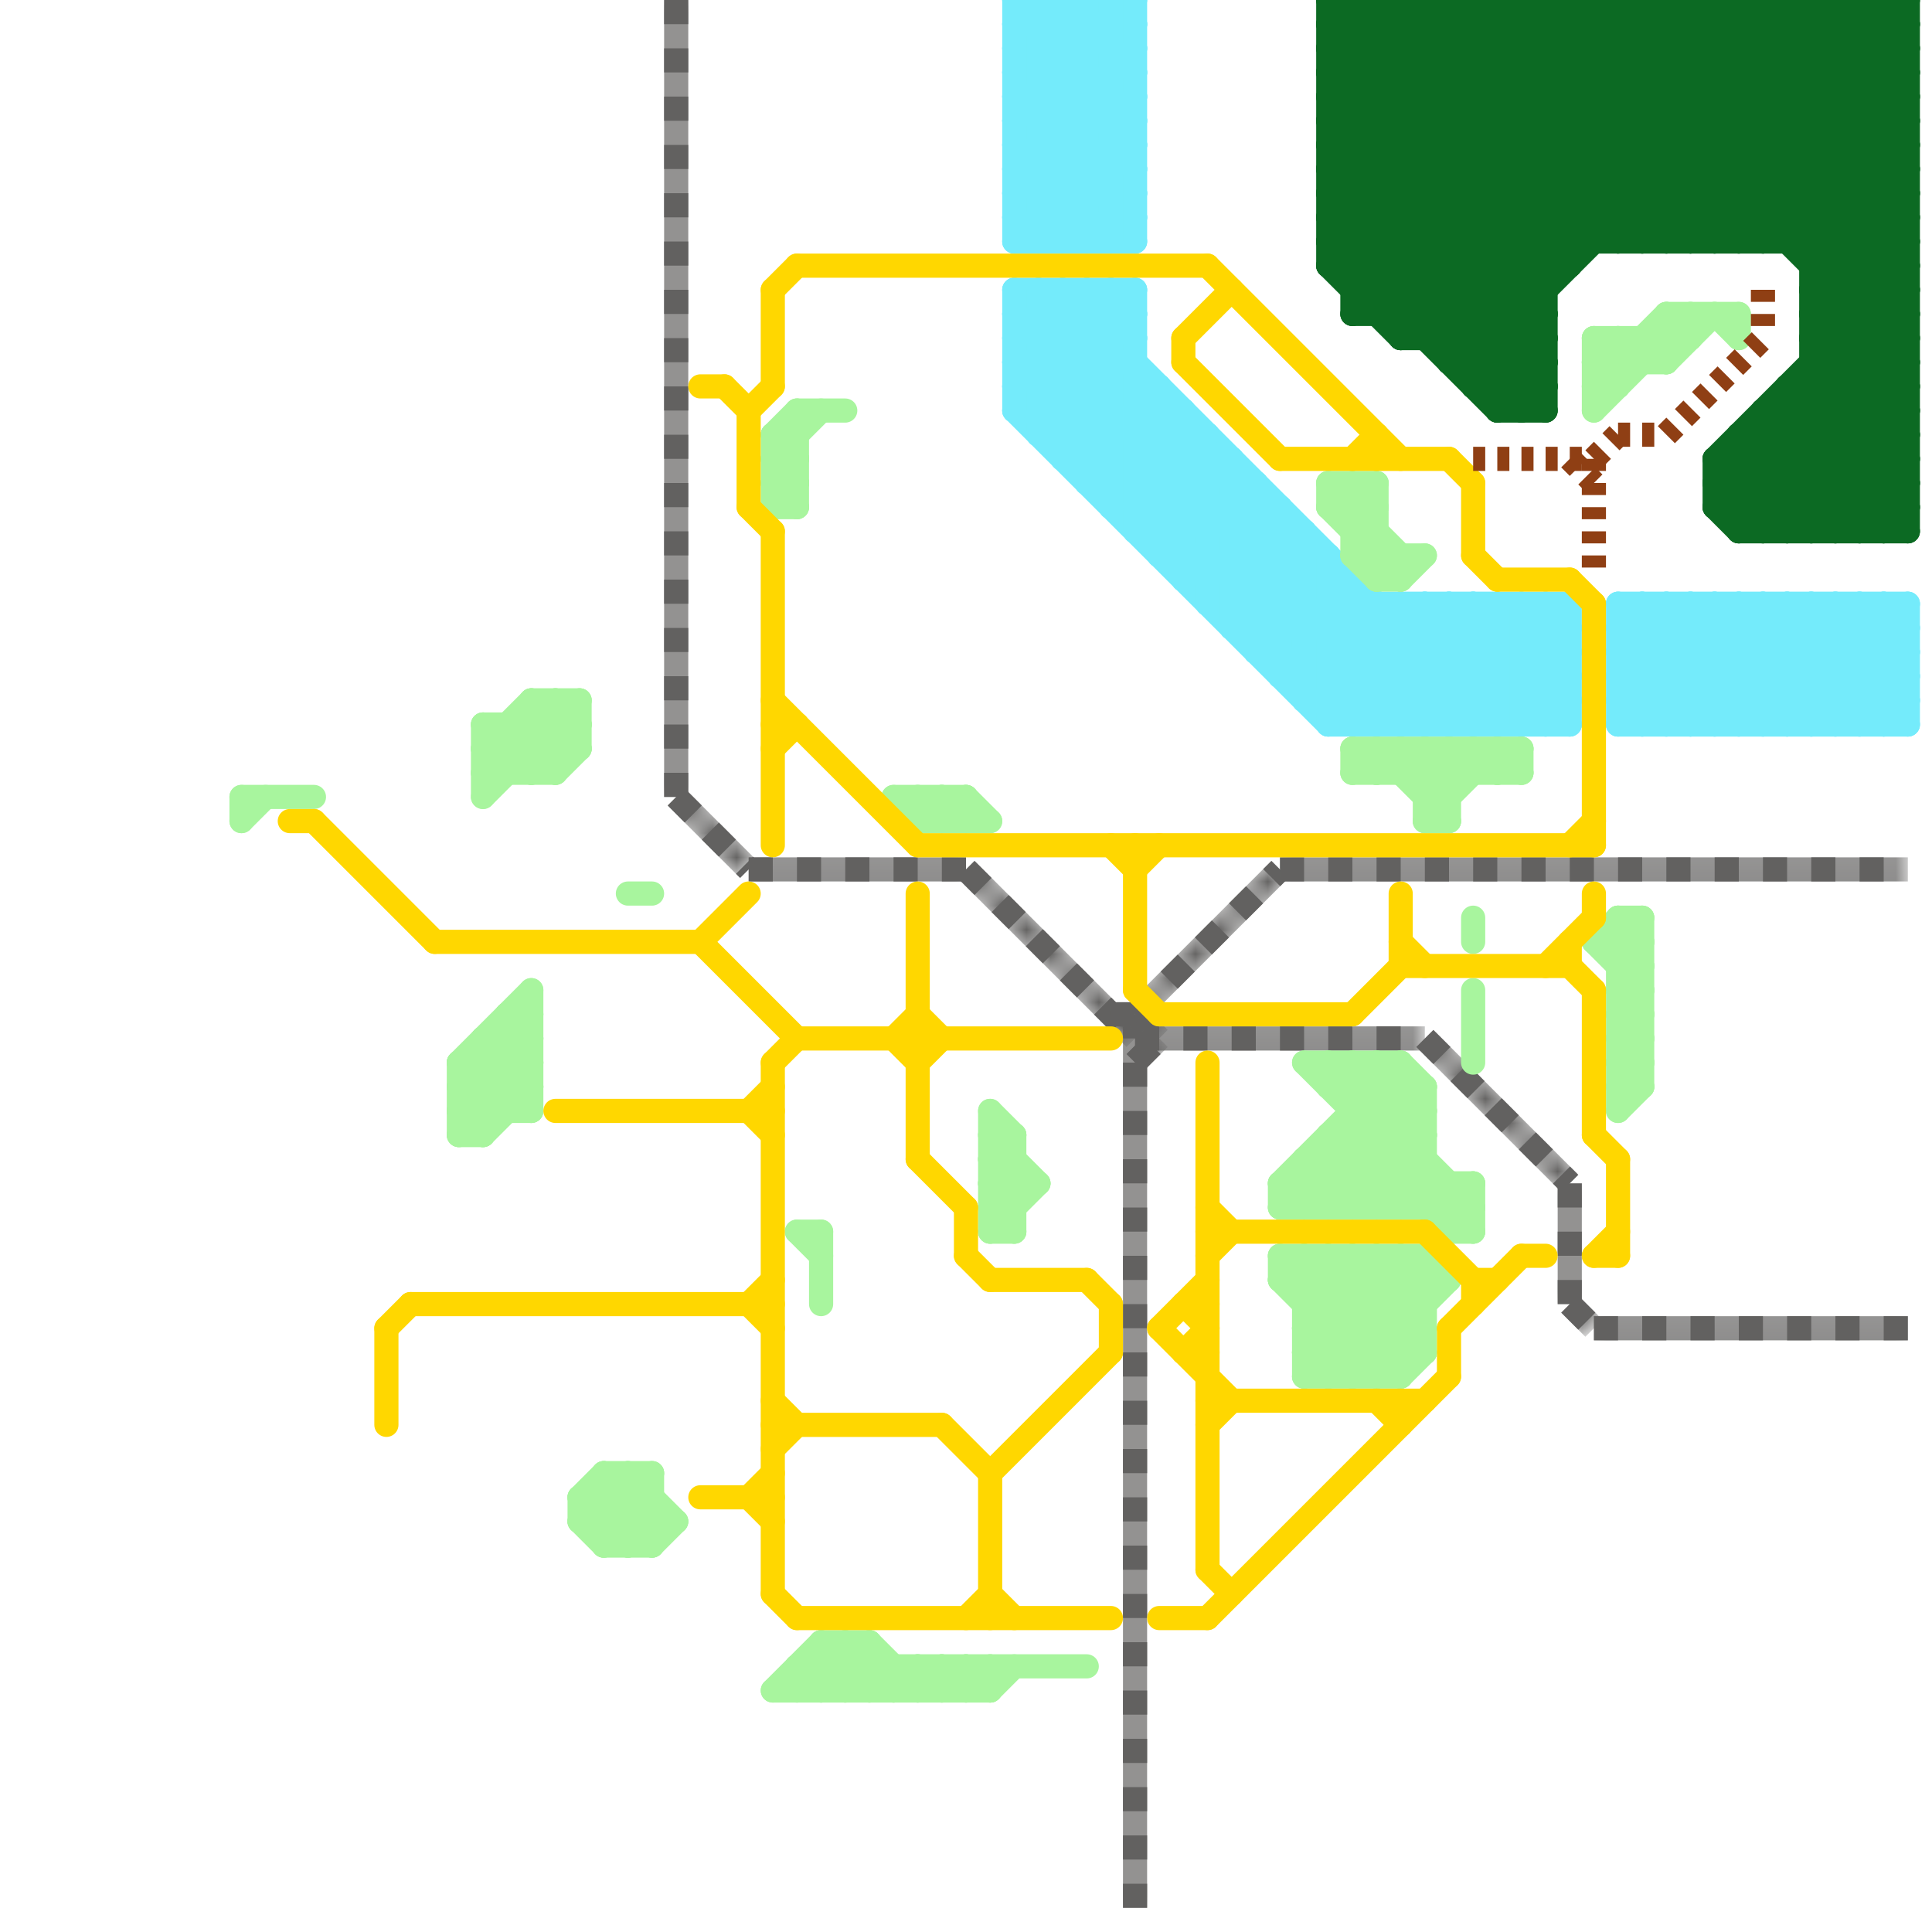 
<svg version="1.1" xmlns="http://www.w3.org/2000/svg" viewBox="0 0 80 80">
<style>line { stroke-width: 1; fill: none; stroke-linecap: round; stroke-linejoin: round; } .c0 { stroke: #626160 } .c1 { stroke: #74ebfb } .c2 { stroke: #a8f59e } .c3 { stroke: #0c6a23 } .c4 { stroke: #ffd700 } .c5 { stroke: #8f3f14 } .lsq1 { stroke-width: 0.75; stroke-linecap: butt; }.w1 { stroke-width: 1; }.l10 { stroke-dasharray: 1 1; stroke-linecap: butt; }.sl-b { stroke-linecap: butt; }.l2 { stroke-dasharray: .5 .5; stroke-linecap: butt; }</style><mask id="k1-1-1" maskUnits="userSpaceOnUse"><line class=" sl-b" x1="65" y1="54" x2="66" y2="55" stroke="#fff"/><line class="lsq1" x1="65" y1="54" x2="66" y2="55" stroke="#000"/></mask><line class="c0  sl-b" x1="65" y1="54" x2="66" y2="55" mask="url(#k1-1-1)"/><line class="c0 l10" x1="65" y1="54" x2="66" y2="55"/><mask id="k1-1-2" maskUnits="userSpaceOnUse"><line class=" sl-b" x1="47" y1="42" x2="47" y2="79" stroke="#fff"/><line class="lsq1" x1="47" y1="42" x2="47" y2="79" stroke="#000"/></mask><line class="c0  sl-b" x1="47" y1="42" x2="47" y2="79" mask="url(#k1-1-2)"/><line class="c0 l10" x1="47" y1="42" x2="47" y2="79"/><mask id="k1-1-3" maskUnits="userSpaceOnUse"><line class=" sl-b" x1="59" y1="43" x2="65" y2="49" stroke="#fff"/><line class="lsq1" x1="59" y1="43" x2="65" y2="49" stroke="#000"/></mask><line class="c0  sl-b" x1="59" y1="43" x2="65" y2="49" mask="url(#k1-1-3)"/><line class="c0 l10" x1="59" y1="43" x2="65" y2="49"/><mask id="k1-1-4" maskUnits="userSpaceOnUse"><line class=" sl-b" x1="47" y1="42" x2="48" y2="43" stroke="#fff"/><line class="lsq1" x1="47" y1="42" x2="48" y2="43" stroke="#000"/></mask><line class="c0  sl-b" x1="47" y1="42" x2="48" y2="43" mask="url(#k1-1-4)"/><line class="c0 l10" x1="47" y1="42" x2="48" y2="43"/><mask id="k1-1-5" maskUnits="userSpaceOnUse"><line class=" sl-b" x1="47" y1="44" x2="48" y2="43" stroke="#fff"/><line class="lsq1" x1="47" y1="44" x2="48" y2="43" stroke="#000"/></mask><line class="c0  sl-b" x1="47" y1="44" x2="48" y2="43" mask="url(#k1-1-5)"/><line class="c0 l10" x1="47" y1="44" x2="48" y2="43"/><mask id="k1-1-6" maskUnits="userSpaceOnUse"><line class=" sl-b" x1="28" y1="33" x2="31" y2="36" stroke="#fff"/><line class="lsq1" x1="28" y1="33" x2="31" y2="36" stroke="#000"/></mask><line class="c0  sl-b" x1="28" y1="33" x2="31" y2="36" mask="url(#k1-1-6)"/><line class="c0 l10" x1="28" y1="33" x2="31" y2="36"/><mask id="k1-1-7" maskUnits="userSpaceOnUse"><line class=" sl-b" x1="47" y1="42" x2="53" y2="36" stroke="#fff"/><line class="lsq1" x1="47" y1="42" x2="53" y2="36" stroke="#000"/></mask><line class="c0  sl-b" x1="47" y1="42" x2="53" y2="36" mask="url(#k1-1-7)"/><line class="c0 l10" x1="47" y1="42" x2="53" y2="36"/><mask id="k1-1-8" maskUnits="userSpaceOnUse"><line class=" sl-b" x1="28" y1="0" x2="28" y2="33" stroke="#fff"/><line class="lsq1" x1="28" y1="0" x2="28" y2="33" stroke="#000"/></mask><line class="c0  sl-b" x1="28" y1="0" x2="28" y2="33" mask="url(#k1-1-8)"/><line class="c0 l10" x1="28" y1="0" x2="28" y2="33"/><mask id="k1-1-9" maskUnits="userSpaceOnUse"><line class=" sl-b" x1="47" y1="43" x2="59" y2="43" stroke="#fff"/><line class="lsq1" x1="47" y1="43" x2="59" y2="43" stroke="#000"/></mask><line class="c0  sl-b" x1="47" y1="43" x2="59" y2="43" mask="url(#k1-1-9)"/><line class="c0 l10" x1="47" y1="43" x2="59" y2="43"/><mask id="k1-1-10" maskUnits="userSpaceOnUse"><line class=" sl-b" x1="66" y1="55" x2="79" y2="55" stroke="#fff"/><line class="lsq1" x1="66" y1="55" x2="79" y2="55" stroke="#000"/></mask><line class="c0  sl-b" x1="66" y1="55" x2="79" y2="55" mask="url(#k1-1-10)"/><line class="c0 l10" x1="66" y1="55" x2="79" y2="55"/><mask id="k1-1-11" maskUnits="userSpaceOnUse"><line class=" sl-b" x1="40" y1="36" x2="47" y2="43" stroke="#fff"/><line class="lsq1" x1="40" y1="36" x2="47" y2="43" stroke="#000"/></mask><line class="c0  sl-b" x1="40" y1="36" x2="47" y2="43" mask="url(#k1-1-11)"/><line class="c0 l10" x1="40" y1="36" x2="47" y2="43"/><mask id="k1-1-12" maskUnits="userSpaceOnUse"><line class=" sl-b" x1="65" y1="49" x2="65" y2="54" stroke="#fff"/><line class="lsq1" x1="65" y1="49" x2="65" y2="54" stroke="#000"/></mask><line class="c0  sl-b" x1="65" y1="49" x2="65" y2="54" mask="url(#k1-1-12)"/><line class="c0 l10" x1="65" y1="49" x2="65" y2="54"/><mask id="k1-1-13" maskUnits="userSpaceOnUse"><line class=" sl-b" x1="31" y1="36" x2="40" y2="36" stroke="#fff"/><line class="lsq1" x1="31" y1="36" x2="40" y2="36" stroke="#000"/></mask><line class="c0  sl-b" x1="31" y1="36" x2="40" y2="36" mask="url(#k1-1-13)"/><line class="c0 l10" x1="31" y1="36" x2="40" y2="36"/><mask id="k1-1-14" maskUnits="userSpaceOnUse"><line class=" sl-b" x1="46" y1="42" x2="47" y2="42" stroke="#fff"/><line class="lsq1" x1="46" y1="42" x2="47" y2="42" stroke="#000"/></mask><line class="c0  sl-b" x1="46" y1="42" x2="47" y2="42" mask="url(#k1-1-14)"/><line class="c0 l10" x1="46" y1="42" x2="47" y2="42"/><mask id="k1-1-15" maskUnits="userSpaceOnUse"><line class=" sl-b" x1="53" y1="36" x2="79" y2="36" stroke="#fff"/><line class="lsq1" x1="53" y1="36" x2="79" y2="36" stroke="#000"/></mask><line class="c0  sl-b" x1="53" y1="36" x2="79" y2="36" mask="url(#k1-1-15)"/><line class="c0 l10" x1="53" y1="36" x2="79" y2="36"/><line class="c1 " x1="67" y1="25" x2="67" y2="30"/><line class="c1 " x1="47" y1="22" x2="54" y2="22"/><line class="c1 " x1="59" y1="30" x2="64" y2="25"/><line class="c1 " x1="45" y1="12" x2="45" y2="20"/><line class="c1 " x1="69" y1="25" x2="69" y2="30"/><line class="c1 " x1="44" y1="10" x2="47" y2="7"/><line class="c1 " x1="49" y1="23" x2="52" y2="20"/><line class="c1 " x1="44" y1="19" x2="51" y2="19"/><line class="c1 " x1="78" y1="25" x2="78" y2="30"/><line class="c1 " x1="46" y1="12" x2="46" y2="21"/><line class="c1 " x1="42" y1="0" x2="47" y2="0"/><line class="c1 " x1="70" y1="30" x2="75" y2="25"/><line class="c1 " x1="56" y1="24" x2="56" y2="30"/><line class="c1 " x1="51" y1="25" x2="54" y2="22"/><line class="c1 " x1="42" y1="16" x2="56" y2="30"/><line class="c1 " x1="67" y1="28" x2="69" y2="30"/><line class="c1 " x1="61" y1="25" x2="61" y2="30"/><line class="c1 " x1="42" y1="6" x2="47" y2="6"/><line class="c1 " x1="43" y1="0" x2="47" y2="4"/><line class="c1 " x1="70" y1="25" x2="70" y2="30"/><line class="c1 " x1="50" y1="25" x2="53" y2="22"/><line class="c1 " x1="42" y1="15" x2="57" y2="30"/><line class="c1 " x1="57" y1="25" x2="57" y2="30"/><line class="c1 " x1="53" y1="27" x2="56" y2="24"/><line class="c1 " x1="56" y1="30" x2="61" y2="25"/><line class="c1 " x1="68" y1="25" x2="73" y2="30"/><line class="c1 " x1="45" y1="0" x2="47" y2="2"/><line class="c1 " x1="52" y1="27" x2="65" y2="27"/><line class="c1 " x1="42" y1="12" x2="47" y2="12"/><line class="c1 " x1="67" y1="25" x2="72" y2="30"/><line class="c1 " x1="42" y1="3" x2="47" y2="8"/><line class="c1 " x1="54" y1="22" x2="54" y2="29"/><line class="c1 " x1="46" y1="0" x2="46" y2="10"/><line class="c1 " x1="43" y1="18" x2="47" y2="14"/><line class="c1 " x1="76" y1="30" x2="79" y2="27"/><line class="c1 " x1="42" y1="9" x2="47" y2="9"/><line class="c1 " x1="42" y1="4" x2="46" y2="0"/><line class="c1 " x1="67" y1="26" x2="71" y2="30"/><line class="c1 " x1="42" y1="2" x2="47" y2="7"/><line class="c1 " x1="51" y1="26" x2="54" y2="23"/><line class="c1 " x1="42" y1="15" x2="45" y2="12"/><line class="c1 " x1="58" y1="30" x2="63" y2="25"/><line class="c1 " x1="58" y1="25" x2="58" y2="30"/><line class="c1 " x1="45" y1="19" x2="48" y2="16"/><line class="c1 " x1="67" y1="29" x2="68" y2="30"/><line class="c1 " x1="42" y1="13" x2="43" y2="12"/><line class="c1 " x1="74" y1="25" x2="74" y2="30"/><line class="c1 " x1="50" y1="25" x2="65" y2="25"/><line class="c1 " x1="46" y1="21" x2="49" y2="18"/><line class="c1 " x1="60" y1="30" x2="65" y2="25"/><line class="c1 " x1="78" y1="25" x2="79" y2="26"/><line class="c1 " x1="67" y1="27" x2="69" y2="25"/><line class="c1 " x1="42" y1="7" x2="45" y2="10"/><line class="c1 " x1="42" y1="6" x2="47" y2="1"/><line class="c1 " x1="59" y1="25" x2="59" y2="30"/><line class="c1 " x1="60" y1="25" x2="60" y2="30"/><line class="c1 " x1="44" y1="18" x2="47" y2="15"/><line class="c1 " x1="42" y1="14" x2="58" y2="30"/><line class="c1 " x1="42" y1="3" x2="47" y2="3"/><line class="c1 " x1="42" y1="9" x2="47" y2="4"/><line class="c1 " x1="42" y1="17" x2="55" y2="30"/><line class="c1 " x1="42" y1="2" x2="47" y2="2"/><line class="c1 " x1="67" y1="26" x2="79" y2="26"/><line class="c1 " x1="77" y1="25" x2="77" y2="30"/><line class="c1 " x1="78" y1="30" x2="79" y2="29"/><line class="c1 " x1="42" y1="14" x2="47" y2="14"/><line class="c1 " x1="67" y1="28" x2="79" y2="28"/><line class="c1 " x1="67" y1="28" x2="70" y2="25"/><line class="c1 " x1="48" y1="16" x2="48" y2="23"/><line class="c1 " x1="72" y1="30" x2="77" y2="25"/><line class="c1 " x1="42" y1="5" x2="47" y2="10"/><line class="c1 " x1="53" y1="21" x2="53" y2="28"/><line class="c1 " x1="49" y1="24" x2="56" y2="24"/><line class="c1 " x1="42" y1="16" x2="48" y2="16"/><line class="c1 " x1="43" y1="12" x2="43" y2="18"/><line class="c1 " x1="71" y1="30" x2="76" y2="25"/><line class="c1 " x1="49" y1="17" x2="49" y2="24"/><line class="c1 " x1="50" y1="18" x2="50" y2="25"/><line class="c1 " x1="42" y1="8" x2="44" y2="10"/><line class="c1 " x1="42" y1="12" x2="60" y2="30"/><line class="c1 " x1="53" y1="28" x2="65" y2="28"/><line class="c1 " x1="45" y1="0" x2="45" y2="10"/><line class="c1 " x1="72" y1="25" x2="72" y2="30"/><line class="c1 " x1="62" y1="30" x2="65" y2="27"/><line class="c1 " x1="47" y1="22" x2="50" y2="19"/><line class="c1 " x1="73" y1="30" x2="78" y2="25"/><line class="c1 " x1="61" y1="25" x2="65" y2="29"/><line class="c1 " x1="62" y1="25" x2="62" y2="30"/><line class="c1 " x1="71" y1="25" x2="71" y2="30"/><line class="c1 " x1="48" y1="23" x2="55" y2="23"/><line class="c1 " x1="52" y1="20" x2="52" y2="27"/><line class="c1 " x1="44" y1="12" x2="62" y2="30"/><line class="c1 " x1="67" y1="27" x2="79" y2="27"/><line class="c1 " x1="42" y1="1" x2="43" y2="0"/><line class="c1 " x1="69" y1="25" x2="74" y2="30"/><line class="c1 " x1="44" y1="19" x2="47" y2="16"/><line class="c1 " x1="64" y1="25" x2="64" y2="30"/><line class="c1 " x1="46" y1="10" x2="47" y2="9"/><line class="c1 " x1="42" y1="17" x2="47" y2="12"/><line class="c1 " x1="73" y1="25" x2="73" y2="30"/><line class="c1 " x1="59" y1="25" x2="64" y2="30"/><line class="c1 " x1="42" y1="8" x2="47" y2="8"/><line class="c1 " x1="42" y1="3" x2="45" y2="0"/><line class="c1 " x1="42" y1="4" x2="47" y2="9"/><line class="c1 " x1="42" y1="1" x2="47" y2="6"/><line class="c1 " x1="42" y1="5" x2="47" y2="5"/><line class="c1 " x1="55" y1="29" x2="59" y2="25"/><line class="c1 " x1="42" y1="7" x2="47" y2="7"/><line class="c1 " x1="70" y1="25" x2="75" y2="30"/><line class="c1 " x1="67" y1="29" x2="79" y2="29"/><line class="c1 " x1="43" y1="0" x2="43" y2="10"/><line class="c1 " x1="67" y1="29" x2="71" y2="25"/><line class="c1 " x1="45" y1="20" x2="52" y2="20"/><line class="c1 " x1="46" y1="0" x2="47" y2="1"/><line class="c1 " x1="54" y1="29" x2="58" y2="25"/><line class="c1 " x1="42" y1="2" x2="44" y2="0"/><line class="c1 " x1="42" y1="0" x2="42" y2="10"/><line class="c1 " x1="61" y1="30" x2="65" y2="26"/><line class="c1 " x1="42" y1="17" x2="49" y2="17"/><line class="c1 " x1="49" y1="24" x2="52" y2="21"/><line class="c1 " x1="52" y1="26" x2="55" y2="23"/><line class="c1 " x1="77" y1="25" x2="79" y2="27"/><line class="c1 " x1="76" y1="25" x2="76" y2="30"/><line class="c1 " x1="44" y1="0" x2="44" y2="10"/><line class="c1 " x1="68" y1="30" x2="73" y2="25"/><line class="c1 " x1="42" y1="6" x2="46" y2="10"/><line class="c1 " x1="45" y1="10" x2="47" y2="8"/><line class="c1 " x1="75" y1="30" x2="79" y2="26"/><line class="c1 " x1="43" y1="12" x2="61" y2="30"/><line class="c1 " x1="75" y1="25" x2="75" y2="30"/><line class="c1 " x1="74" y1="25" x2="79" y2="30"/><line class="c1 " x1="44" y1="12" x2="44" y2="19"/><line class="c1 " x1="42" y1="8" x2="47" y2="3"/><line class="c1 " x1="46" y1="20" x2="49" y2="17"/><line class="c1 " x1="77" y1="30" x2="79" y2="28"/><line class="c1 " x1="42" y1="4" x2="47" y2="4"/><line class="c1 " x1="48" y1="23" x2="51" y2="20"/><line class="c1 " x1="68" y1="25" x2="68" y2="30"/><line class="c1 " x1="42" y1="1" x2="47" y2="1"/><line class="c1 " x1="53" y1="28" x2="56" y2="25"/><line class="c1 " x1="42" y1="5" x2="47" y2="0"/><line class="c1 " x1="55" y1="30" x2="60" y2="25"/><line class="c1 " x1="58" y1="25" x2="63" y2="30"/><line class="c1 " x1="42" y1="7" x2="47" y2="2"/><line class="c1 " x1="42" y1="13" x2="47" y2="13"/><line class="c1 " x1="55" y1="30" x2="65" y2="30"/><line class="c1 " x1="43" y1="18" x2="50" y2="18"/><line class="c1 " x1="43" y1="17" x2="47" y2="13"/><line class="c1 " x1="67" y1="27" x2="70" y2="30"/><line class="c1 " x1="60" y1="25" x2="65" y2="30"/><line class="c1 " x1="42" y1="10" x2="47" y2="10"/><line class="c1 " x1="51" y1="19" x2="51" y2="26"/><line class="c1 " x1="62" y1="25" x2="65" y2="28"/><line class="c1 " x1="42" y1="12" x2="42" y2="17"/><line class="c1 " x1="52" y1="27" x2="55" y2="24"/><line class="c1 " x1="79" y1="25" x2="79" y2="30"/><line class="c1 " x1="45" y1="20" x2="48" y2="17"/><line class="c1 " x1="54" y1="28" x2="57" y2="25"/><line class="c1 " x1="67" y1="25" x2="79" y2="25"/><line class="c1 " x1="75" y1="25" x2="79" y2="29"/><line class="c1 " x1="48" y1="22" x2="51" y2="19"/><line class="c1 " x1="63" y1="30" x2="65" y2="28"/><line class="c1 " x1="47" y1="0" x2="47" y2="10"/><line class="c1 " x1="46" y1="21" x2="53" y2="21"/><line class="c1 " x1="74" y1="30" x2="79" y2="25"/><line class="c1 " x1="64" y1="30" x2="65" y2="29"/><line class="c1 " x1="47" y1="12" x2="47" y2="22"/><line class="c1 " x1="42" y1="9" x2="43" y2="10"/><line class="c1 " x1="45" y1="12" x2="47" y2="14"/><line class="c1 " x1="55" y1="23" x2="55" y2="30"/><line class="c1 " x1="65" y1="25" x2="65" y2="30"/><line class="c1 " x1="57" y1="30" x2="62" y2="25"/><line class="c1 " x1="72" y1="25" x2="77" y2="30"/><line class="c1 " x1="46" y1="12" x2="47" y2="13"/><line class="c1 " x1="44" y1="0" x2="47" y2="3"/><line class="c1 " x1="47" y1="21" x2="50" y2="18"/><line class="c1 " x1="42" y1="14" x2="44" y2="12"/><line class="c1 " x1="42" y1="10" x2="47" y2="5"/><line class="c1 " x1="42" y1="0" x2="47" y2="5"/><line class="c1 " x1="71" y1="25" x2="76" y2="30"/><line class="c1 " x1="43" y1="10" x2="47" y2="6"/><line class="c1 " x1="51" y1="26" x2="65" y2="26"/><line class="c1 " x1="42" y1="16" x2="46" y2="12"/><line class="c1 " x1="42" y1="15" x2="47" y2="15"/><line class="c1 " x1="76" y1="25" x2="79" y2="28"/><line class="c1 " x1="73" y1="25" x2="78" y2="30"/><line class="c1 " x1="54" y1="29" x2="65" y2="29"/><line class="c1 " x1="63" y1="25" x2="63" y2="30"/><line class="c1 " x1="63" y1="25" x2="65" y2="27"/><line class="c1 " x1="67" y1="26" x2="68" y2="25"/><line class="c1 " x1="67" y1="30" x2="72" y2="25"/><line class="c1 " x1="42" y1="13" x2="59" y2="30"/><line class="c1 " x1="64" y1="25" x2="65" y2="26"/><line class="c1 " x1="50" y1="24" x2="53" y2="21"/><line class="c1 " x1="67" y1="30" x2="79" y2="30"/><line class="c1 " x1="69" y1="30" x2="74" y2="25"/><line class="c2 " x1="54" y1="48" x2="59" y2="48"/><line class="c2 " x1="55" y1="52" x2="55" y2="57"/><line class="c2 " x1="56" y1="47" x2="60" y2="51"/><line class="c2 " x1="67" y1="42" x2="68" y2="42"/><line class="c2 " x1="22" y1="29" x2="22" y2="32"/><line class="c2 " x1="22" y1="29" x2="24" y2="29"/><line class="c2 " x1="67" y1="44" x2="68" y2="44"/><line class="c2 " x1="32" y1="19" x2="34" y2="17"/><line class="c2 " x1="56" y1="23" x2="57" y2="24"/><line class="c2 " x1="56" y1="32" x2="63" y2="32"/><line class="c2 " x1="20" y1="43" x2="20" y2="47"/><line class="c2 " x1="41" y1="50" x2="42" y2="51"/><line class="c2 " x1="25" y1="64" x2="27" y2="64"/><line class="c2 " x1="54" y1="52" x2="54" y2="57"/><line class="c2 " x1="57" y1="44" x2="59" y2="46"/><line class="c2 " x1="54" y1="49" x2="55" y2="50"/><line class="c2 " x1="34" y1="68" x2="36" y2="68"/><line class="c2 " x1="41" y1="51" x2="43" y2="49"/><line class="c2 " x1="41" y1="51" x2="42" y2="51"/><line class="c2 " x1="19" y1="47" x2="22" y2="44"/><line class="c2 " x1="67" y1="38" x2="68" y2="39"/><line class="c2 " x1="41" y1="49" x2="43" y2="49"/><line class="c2 " x1="35" y1="68" x2="35" y2="70"/><line class="c2 " x1="56" y1="31" x2="56" y2="32"/><line class="c2 " x1="67" y1="14" x2="67" y2="16"/><line class="c2 " x1="70" y1="13" x2="70" y2="14"/><line class="c2 " x1="66" y1="39" x2="67" y2="38"/><line class="c2 " x1="19" y1="44" x2="21" y2="46"/><line class="c2 " x1="59" y1="50" x2="60" y2="49"/><line class="c2 " x1="68" y1="14" x2="68" y2="15"/><line class="c2 " x1="69" y1="15" x2="71" y2="13"/><line class="c2 " x1="61" y1="41" x2="61" y2="44"/><line class="c2 " x1="56" y1="57" x2="60" y2="53"/><line class="c2 " x1="53" y1="50" x2="58" y2="45"/><line class="c2 " x1="56" y1="44" x2="56" y2="50"/><line class="c2 " x1="22" y1="29" x2="24" y2="31"/><line class="c2 " x1="66" y1="39" x2="68" y2="39"/><line class="c2 " x1="59" y1="34" x2="60" y2="34"/><line class="c2 " x1="35" y1="68" x2="37" y2="70"/><line class="c2 " x1="55" y1="47" x2="58" y2="50"/><line class="c2 " x1="32" y1="18" x2="33" y2="18"/><line class="c2 " x1="22" y1="41" x2="22" y2="46"/><line class="c2 " x1="41" y1="69" x2="41" y2="70"/><line class="c2 " x1="54" y1="54" x2="56" y2="52"/><line class="c2 " x1="32" y1="20" x2="33" y2="21"/><line class="c2 " x1="34" y1="68" x2="36" y2="70"/><line class="c2 " x1="20" y1="44" x2="22" y2="46"/><line class="c2 " x1="38" y1="69" x2="39" y2="70"/><line class="c2 " x1="56" y1="50" x2="59" y2="47"/><line class="c2 " x1="67" y1="39" x2="68" y2="38"/><line class="c2 " x1="40" y1="70" x2="41" y2="69"/><line class="c2 " x1="60" y1="51" x2="61" y2="51"/><line class="c2 " x1="19" y1="46" x2="22" y2="46"/><line class="c2 " x1="57" y1="52" x2="57" y2="57"/><line class="c2 " x1="33" y1="17" x2="35" y2="17"/><line class="c2 " x1="32" y1="70" x2="34" y2="68"/><line class="c2 " x1="54" y1="50" x2="59" y2="45"/><line class="c2 " x1="38" y1="34" x2="39" y2="33"/><line class="c2 " x1="36" y1="68" x2="38" y2="70"/><line class="c2 " x1="39" y1="70" x2="40" y2="69"/><line class="c2 " x1="40" y1="69" x2="41" y2="70"/><line class="c2 " x1="21" y1="42" x2="22" y2="43"/><line class="c2 " x1="66" y1="39" x2="68" y2="41"/><line class="c2 " x1="19" y1="45" x2="22" y2="45"/><line class="c2 " x1="53" y1="52" x2="59" y2="52"/><line class="c2 " x1="41" y1="46" x2="41" y2="51"/><line class="c2 " x1="58" y1="32" x2="59" y2="31"/><line class="c2 " x1="66" y1="15" x2="69" y2="15"/><line class="c2 " x1="69" y1="13" x2="70" y2="14"/><line class="c2 " x1="33" y1="69" x2="34" y2="70"/><line class="c2 " x1="53" y1="49" x2="54" y2="50"/><line class="c2 " x1="67" y1="41" x2="68" y2="41"/><line class="c2 " x1="32" y1="18" x2="32" y2="21"/><line class="c2 " x1="38" y1="70" x2="39" y2="69"/><line class="c2 " x1="55" y1="21" x2="56" y2="20"/><line class="c2 " x1="59" y1="33" x2="60" y2="33"/><line class="c2 " x1="69" y1="13" x2="69" y2="15"/><line class="c2 " x1="57" y1="20" x2="57" y2="24"/><line class="c2 " x1="23" y1="32" x2="24" y2="31"/><line class="c2 " x1="57" y1="24" x2="58" y2="24"/><line class="c2 " x1="21" y1="42" x2="21" y2="46"/><line class="c2 " x1="60" y1="31" x2="60" y2="34"/><line class="c2 " x1="38" y1="33" x2="38" y2="34"/><line class="c2 " x1="58" y1="50" x2="59" y2="49"/><line class="c2 " x1="56" y1="46" x2="59" y2="46"/><line class="c2 " x1="60" y1="31" x2="61" y2="32"/><line class="c2 " x1="56" y1="20" x2="56" y2="23"/><line class="c2 " x1="33" y1="17" x2="33" y2="21"/><line class="c2 " x1="24" y1="62" x2="25" y2="61"/><line class="c2 " x1="54" y1="55" x2="57" y2="52"/><line class="c2 " x1="60" y1="50" x2="61" y2="49"/><line class="c2 " x1="40" y1="33" x2="40" y2="34"/><line class="c2 " x1="56" y1="52" x2="59" y2="55"/><line class="c2 " x1="41" y1="48" x2="42" y2="47"/><line class="c2 " x1="53" y1="50" x2="61" y2="50"/><line class="c2 " x1="19" y1="44" x2="22" y2="44"/><line class="c2 " x1="67" y1="42" x2="68" y2="41"/><line class="c2 " x1="38" y1="34" x2="41" y2="34"/><line class="c2 " x1="26" y1="37" x2="27" y2="37"/><line class="c2 " x1="55" y1="20" x2="55" y2="21"/><line class="c2 " x1="62" y1="31" x2="62" y2="32"/><line class="c2 " x1="67" y1="44" x2="68" y2="43"/><line class="c2 " x1="37" y1="33" x2="38" y2="34"/><line class="c2 " x1="67" y1="38" x2="67" y2="46"/><line class="c2 " x1="32" y1="21" x2="33" y2="21"/><line class="c2 " x1="55" y1="52" x2="59" y2="56"/><line class="c2 " x1="32" y1="19" x2="33" y2="20"/><line class="c2 " x1="58" y1="52" x2="59" y2="53"/><line class="c2 " x1="56" y1="52" x2="56" y2="57"/><line class="c2 " x1="55" y1="45" x2="59" y2="45"/><line class="c2 " x1="71" y1="13" x2="72" y2="14"/><line class="c2 " x1="39" y1="33" x2="40" y2="34"/><line class="c2 " x1="59" y1="34" x2="62" y2="31"/><line class="c2 " x1="59" y1="31" x2="59" y2="34"/><line class="c2 " x1="34" y1="68" x2="34" y2="70"/><line class="c2 " x1="56" y1="45" x2="57" y2="44"/><line class="c2 " x1="39" y1="69" x2="40" y2="70"/><line class="c2 " x1="67" y1="38" x2="68" y2="38"/><line class="c2 " x1="54" y1="52" x2="58" y2="56"/><line class="c2 " x1="67" y1="40" x2="68" y2="40"/><line class="c2 " x1="20" y1="30" x2="24" y2="30"/><line class="c2 " x1="56" y1="23" x2="59" y2="23"/><line class="c2 " x1="66" y1="14" x2="66" y2="17"/><line class="c2 " x1="58" y1="44" x2="58" y2="50"/><line class="c2 " x1="55" y1="50" x2="59" y2="46"/><line class="c2 " x1="19" y1="46" x2="22" y2="43"/><line class="c2 " x1="62" y1="32" x2="63" y2="31"/><line class="c2 " x1="24" y1="62" x2="26" y2="64"/><line class="c2 " x1="36" y1="70" x2="37" y2="69"/><line class="c2 " x1="38" y1="33" x2="39" y2="34"/><line class="c2 " x1="24" y1="63" x2="26" y2="61"/><line class="c2 " x1="36" y1="68" x2="36" y2="70"/><line class="c2 " x1="57" y1="31" x2="57" y2="32"/><line class="c2 " x1="54" y1="56" x2="58" y2="52"/><line class="c2 " x1="66" y1="17" x2="70" y2="13"/><line class="c2 " x1="41" y1="48" x2="42" y2="49"/><line class="c2 " x1="37" y1="33" x2="40" y2="33"/><line class="c2 " x1="41" y1="47" x2="42" y2="47"/><line class="c2 " x1="58" y1="23" x2="58" y2="24"/><line class="c2 " x1="21" y1="30" x2="21" y2="32"/><line class="c2 " x1="55" y1="20" x2="57" y2="20"/><line class="c2 " x1="19" y1="45" x2="22" y2="42"/><line class="c2 " x1="67" y1="42" x2="68" y2="43"/><line class="c2 " x1="67" y1="44" x2="68" y2="45"/><line class="c2 " x1="19" y1="44" x2="19" y2="47"/><line class="c2 " x1="23" y1="29" x2="23" y2="32"/><line class="c2 " x1="32" y1="70" x2="41" y2="70"/><line class="c2 " x1="55" y1="44" x2="55" y2="45"/><line class="c2 " x1="57" y1="44" x2="57" y2="50"/><line class="c2 " x1="32" y1="20" x2="33" y2="20"/><line class="c2 " x1="67" y1="43" x2="68" y2="42"/><line class="c2 " x1="55" y1="21" x2="58" y2="24"/><line class="c2 " x1="67" y1="45" x2="68" y2="44"/><line class="c2 " x1="55" y1="48" x2="57" y2="50"/><line class="c2 " x1="58" y1="57" x2="59" y2="56"/><line class="c2 " x1="57" y1="57" x2="59" y2="55"/><line class="c2 " x1="20" y1="33" x2="24" y2="29"/><line class="c2 " x1="67" y1="39" x2="68" y2="40"/><line class="c2 " x1="10" y1="33" x2="13" y2="33"/><line class="c2 " x1="55" y1="57" x2="59" y2="53"/><line class="c2 " x1="56" y1="22" x2="57" y2="21"/><line class="c2 " x1="56" y1="32" x2="57" y2="31"/><line class="c2 " x1="20" y1="30" x2="22" y2="32"/><line class="c2 " x1="21" y1="42" x2="22" y2="42"/><line class="c2 " x1="20" y1="31" x2="22" y2="29"/><line class="c2 " x1="25" y1="63" x2="27" y2="61"/><line class="c2 " x1="53" y1="53" x2="54" y2="52"/><line class="c2 " x1="54" y1="55" x2="56" y2="57"/><line class="c2 " x1="19" y1="46" x2="20" y2="47"/><line class="c2 " x1="26" y1="61" x2="26" y2="64"/><line class="c2 " x1="53" y1="49" x2="58" y2="44"/><line class="c2 " x1="41" y1="46" x2="42" y2="47"/><line class="c2 " x1="33" y1="51" x2="34" y2="51"/><line class="c2 " x1="58" y1="31" x2="60" y2="33"/><line class="c2 " x1="33" y1="69" x2="45" y2="69"/><line class="c2 " x1="67" y1="43" x2="68" y2="44"/><line class="c2 " x1="55" y1="21" x2="57" y2="21"/><line class="c2 " x1="34" y1="51" x2="34" y2="54"/><line class="c2 " x1="19" y1="47" x2="20" y2="47"/><line class="c2 " x1="19" y1="45" x2="20" y2="46"/><line class="c2 " x1="25" y1="61" x2="25" y2="64"/><line class="c2 " x1="25" y1="61" x2="27" y2="61"/><line class="c2 " x1="55" y1="45" x2="56" y2="44"/><line class="c2 " x1="69" y1="13" x2="72" y2="13"/><line class="c2 " x1="19" y1="44" x2="22" y2="41"/><line class="c2 " x1="33" y1="69" x2="33" y2="70"/><line class="c2 " x1="56" y1="31" x2="63" y2="31"/><line class="c2 " x1="27" y1="61" x2="27" y2="64"/><line class="c2 " x1="57" y1="24" x2="58" y2="23"/><line class="c2 " x1="20" y1="31" x2="21" y2="32"/><line class="c2 " x1="41" y1="70" x2="42" y2="69"/><line class="c2 " x1="55" y1="20" x2="58" y2="23"/><line class="c2 " x1="53" y1="49" x2="53" y2="50"/><line class="c2 " x1="35" y1="70" x2="36" y2="69"/><line class="c2 " x1="61" y1="31" x2="61" y2="32"/><line class="c2 " x1="41" y1="50" x2="42" y2="50"/><line class="c2 " x1="22" y1="32" x2="24" y2="30"/><line class="c2 " x1="54" y1="54" x2="59" y2="54"/><line class="c2 " x1="20" y1="31" x2="24" y2="31"/><line class="c2 " x1="25" y1="61" x2="27" y2="63"/><line class="c2 " x1="54" y1="48" x2="54" y2="50"/><line class="c2 " x1="66" y1="14" x2="70" y2="14"/><line class="c2 " x1="68" y1="38" x2="68" y2="45"/><line class="c2 " x1="33" y1="70" x2="35" y2="68"/><line class="c2 " x1="20" y1="32" x2="23" y2="32"/><line class="c2 " x1="56" y1="21" x2="57" y2="20"/><line class="c2 " x1="66" y1="14" x2="67" y2="15"/><line class="c2 " x1="61" y1="49" x2="61" y2="51"/><line class="c2 " x1="56" y1="23" x2="57" y2="22"/><line class="c2 " x1="32" y1="21" x2="33" y2="20"/><line class="c2 " x1="42" y1="47" x2="42" y2="51"/><line class="c2 " x1="32" y1="19" x2="33" y2="19"/><line class="c2 " x1="20" y1="43" x2="22" y2="45"/><line class="c2 " x1="59" y1="32" x2="60" y2="31"/><line class="c2 " x1="58" y1="44" x2="59" y2="45"/><line class="c2 " x1="62" y1="31" x2="63" y2="32"/><line class="c2 " x1="39" y1="69" x2="39" y2="70"/><line class="c2 " x1="27" y1="64" x2="28" y2="63"/><line class="c2 " x1="54" y1="57" x2="58" y2="57"/><line class="c2 " x1="54" y1="48" x2="56" y2="50"/><line class="c2 " x1="56" y1="31" x2="57" y2="32"/><line class="c2 " x1="32" y1="18" x2="33" y2="17"/><line class="c2 " x1="68" y1="14" x2="69" y2="15"/><line class="c2 " x1="57" y1="52" x2="59" y2="54"/><line class="c2 " x1="67" y1="40" x2="68" y2="39"/><line class="c2 " x1="39" y1="34" x2="40" y2="33"/><line class="c2 " x1="55" y1="47" x2="55" y2="50"/><line class="c2 " x1="54" y1="53" x2="55" y2="52"/><line class="c2 " x1="40" y1="33" x2="41" y2="34"/><line class="c2 " x1="38" y1="69" x2="38" y2="70"/><line class="c2 " x1="56" y1="44" x2="59" y2="47"/><line class="c2 " x1="67" y1="14" x2="68" y2="15"/><line class="c2 " x1="53" y1="52" x2="58" y2="57"/><line class="c2 " x1="53" y1="53" x2="57" y2="57"/><line class="c2 " x1="21" y1="43" x2="22" y2="44"/><line class="c2 " x1="41" y1="49" x2="42" y2="48"/><line class="c2 " x1="53" y1="49" x2="61" y2="49"/><line class="c2 " x1="24" y1="63" x2="25" y2="64"/><line class="c2 " x1="24" y1="29" x2="24" y2="31"/><line class="c2 " x1="59" y1="45" x2="59" y2="50"/><line class="c2 " x1="25" y1="62" x2="27" y2="64"/><line class="c2 " x1="40" y1="69" x2="40" y2="70"/><line class="c2 " x1="63" y1="31" x2="63" y2="32"/><line class="c2 " x1="23" y1="29" x2="24" y2="30"/><line class="c2 " x1="66" y1="15" x2="67" y2="14"/><line class="c2 " x1="10" y1="33" x2="10" y2="34"/><line class="c2 " x1="37" y1="69" x2="37" y2="70"/><line class="c2 " x1="32" y1="20" x2="33" y2="19"/><line class="c2 " x1="59" y1="52" x2="60" y2="53"/><line class="c2 " x1="32" y1="18" x2="33" y2="19"/><line class="c2 " x1="53" y1="52" x2="53" y2="53"/><line class="c2 " x1="59" y1="33" x2="61" y2="31"/><line class="c2 " x1="24" y1="63" x2="28" y2="63"/><line class="c2 " x1="55" y1="44" x2="61" y2="50"/><line class="c2 " x1="58" y1="31" x2="58" y2="32"/><line class="c2 " x1="61" y1="38" x2="61" y2="39"/><line class="c2 " x1="54" y1="55" x2="59" y2="55"/><line class="c2 " x1="54" y1="44" x2="58" y2="44"/><line class="c2 " x1="20" y1="47" x2="22" y2="45"/><line class="c2 " x1="67" y1="41" x2="68" y2="40"/><line class="c2 " x1="56" y1="20" x2="57" y2="21"/><line class="c2 " x1="41" y1="49" x2="42" y2="50"/><line class="c2 " x1="57" y1="32" x2="58" y2="31"/><line class="c2 " x1="22" y1="30" x2="23" y2="31"/><line class="c2 " x1="41" y1="47" x2="43" y2="49"/><line class="c2 " x1="66" y1="15" x2="67" y2="16"/><line class="c2 " x1="20" y1="30" x2="20" y2="33"/><line class="c2 " x1="67" y1="43" x2="68" y2="43"/><line class="c2 " x1="60" y1="49" x2="60" y2="51"/><line class="c2 " x1="54" y1="56" x2="55" y2="57"/><line class="c2 " x1="67" y1="45" x2="68" y2="45"/><line class="c2 " x1="26" y1="61" x2="28" y2="63"/><line class="c2 " x1="66" y1="16" x2="67" y2="16"/><line class="c2 " x1="66" y1="16" x2="69" y2="13"/><line class="c2 " x1="57" y1="31" x2="60" y2="34"/><line class="c2 " x1="58" y1="52" x2="58" y2="57"/><line class="c2 " x1="10" y1="34" x2="11" y2="33"/><line class="c2 " x1="37" y1="70" x2="38" y2="69"/><line class="c2 " x1="20" y1="43" x2="22" y2="43"/><line class="c2 " x1="56" y1="22" x2="57" y2="22"/><line class="c2 " x1="59" y1="52" x2="59" y2="56"/><line class="c2 " x1="20" y1="32" x2="23" y2="29"/><line class="c2 " x1="67" y1="41" x2="68" y2="42"/><line class="c2 " x1="59" y1="31" x2="60" y2="32"/><line class="c2 " x1="57" y1="50" x2="59" y2="48"/><line class="c2 " x1="21" y1="30" x2="23" y2="32"/><line class="c2 " x1="54" y1="44" x2="61" y2="51"/><line class="c2 " x1="41" y1="50" x2="42" y2="49"/><line class="c2 " x1="58" y1="24" x2="59" y2="23"/><line class="c2 " x1="33" y1="51" x2="34" y2="52"/><line class="c2 " x1="54" y1="57" x2="61" y2="50"/><line class="c2 " x1="34" y1="69" x2="35" y2="70"/><line class="c2 " x1="24" y1="62" x2="27" y2="62"/><line class="c2 " x1="39" y1="33" x2="39" y2="34"/><line class="c2 " x1="25" y1="64" x2="27" y2="62"/><line class="c2 " x1="61" y1="31" x2="62" y2="32"/><line class="c2 " x1="26" y1="64" x2="27" y2="63"/><line class="c2 " x1="72" y1="13" x2="72" y2="14"/><line class="c2 " x1="67" y1="46" x2="68" y2="45"/><line class="c2 " x1="24" y1="62" x2="24" y2="63"/><line class="c2 " x1="53" y1="53" x2="60" y2="53"/><line class="c2 " x1="34" y1="70" x2="36" y2="68"/><line class="c2 " x1="55" y1="47" x2="59" y2="47"/><line class="c2 " x1="41" y1="48" x2="42" y2="48"/><line class="c2 " x1="54" y1="56" x2="59" y2="56"/><line class="c3 " x1="75" y1="13" x2="79" y2="13"/><line class="c3 " x1="74" y1="16" x2="79" y2="16"/><line class="c3 " x1="66" y1="0" x2="66" y2="10"/><line class="c3 " x1="75" y1="15" x2="79" y2="15"/><line class="c3 " x1="75" y1="12" x2="79" y2="8"/><line class="c3 " x1="75" y1="14" x2="79" y2="10"/><line class="c3 " x1="70" y1="0" x2="79" y2="9"/><line class="c3 " x1="74" y1="17" x2="79" y2="22"/><line class="c3 " x1="75" y1="11" x2="79" y2="7"/><line class="c3 " x1="71" y1="21" x2="72" y2="22"/><line class="c3 " x1="65" y1="0" x2="79" y2="14"/><line class="c3 " x1="61" y1="15" x2="76" y2="0"/><line class="c3 " x1="60" y1="14" x2="74" y2="0"/><line class="c3 " x1="64" y1="0" x2="64" y2="17"/><line class="c3 " x1="61" y1="0" x2="71" y2="10"/><line class="c3 " x1="67" y1="0" x2="79" y2="12"/><line class="c3 " x1="71" y1="20" x2="73" y2="22"/><line class="c3 " x1="56" y1="12" x2="64" y2="12"/><line class="c3 " x1="55" y1="5" x2="64" y2="14"/><line class="c3 " x1="56" y1="12" x2="68" y2="0"/><line class="c3 " x1="56" y1="0" x2="66" y2="10"/><line class="c3 " x1="57" y1="13" x2="70" y2="0"/><line class="c3 " x1="56" y1="13" x2="64" y2="13"/><line class="c3 " x1="78" y1="22" x2="79" y2="21"/><line class="c3 " x1="77" y1="0" x2="79" y2="2"/><line class="c3 " x1="55" y1="1" x2="56" y2="0"/><line class="c3 " x1="71" y1="20" x2="79" y2="12"/><line class="c3 " x1="75" y1="12" x2="79" y2="12"/><line class="c3 " x1="75" y1="13" x2="79" y2="17"/><line class="c3 " x1="75" y1="14" x2="79" y2="14"/><line class="c3 " x1="75" y1="15" x2="79" y2="19"/><line class="c3 " x1="71" y1="19" x2="79" y2="19"/><line class="c3 " x1="73" y1="22" x2="79" y2="16"/><line class="c3 " x1="75" y1="11" x2="79" y2="11"/><line class="c3 " x1="72" y1="18" x2="72" y2="22"/><line class="c3 " x1="58" y1="0" x2="68" y2="10"/><line class="c3 " x1="71" y1="21" x2="79" y2="13"/><line class="c3 " x1="60" y1="0" x2="60" y2="15"/><line class="c3 " x1="55" y1="5" x2="60" y2="0"/><line class="c3 " x1="72" y1="21" x2="79" y2="14"/><line class="c3 " x1="75" y1="16" x2="79" y2="20"/><line class="c3 " x1="74" y1="10" x2="79" y2="5"/><line class="c3 " x1="55" y1="2" x2="64" y2="11"/><line class="c3 " x1="73" y1="17" x2="73" y2="22"/><line class="c3 " x1="55" y1="4" x2="64" y2="13"/><line class="c3 " x1="67" y1="10" x2="77" y2="0"/><line class="c3 " x1="73" y1="17" x2="79" y2="17"/><line class="c3 " x1="57" y1="0" x2="57" y2="13"/><line class="c3 " x1="60" y1="0" x2="70" y2="10"/><line class="c3 " x1="69" y1="0" x2="79" y2="10"/><line class="c3 " x1="59" y1="0" x2="69" y2="10"/><line class="c3 " x1="71" y1="0" x2="79" y2="8"/><line class="c3 " x1="75" y1="0" x2="79" y2="4"/><line class="c3 " x1="56" y1="0" x2="56" y2="13"/><line class="c3 " x1="62" y1="17" x2="64" y2="15"/><line class="c3 " x1="74" y1="0" x2="74" y2="10"/><line class="c3 " x1="55" y1="2" x2="79" y2="2"/><line class="c3 " x1="68" y1="0" x2="68" y2="10"/><line class="c3 " x1="55" y1="4" x2="79" y2="4"/><line class="c3 " x1="61" y1="16" x2="64" y2="13"/><line class="c3 " x1="67" y1="0" x2="67" y2="10"/><line class="c3 " x1="72" y1="10" x2="79" y2="3"/><line class="c3 " x1="75" y1="10" x2="79" y2="6"/><line class="c3 " x1="63" y1="17" x2="64" y2="16"/><line class="c3 " x1="69" y1="0" x2="69" y2="10"/><line class="c3 " x1="75" y1="22" x2="79" y2="18"/><line class="c3 " x1="73" y1="10" x2="79" y2="4"/><line class="c3 " x1="56" y1="13" x2="69" y2="0"/><line class="c3 " x1="62" y1="0" x2="72" y2="10"/><line class="c3 " x1="70" y1="10" x2="79" y2="1"/><line class="c3 " x1="55" y1="9" x2="63" y2="17"/><line class="c3 " x1="71" y1="19" x2="71" y2="21"/><line class="c3 " x1="62" y1="0" x2="62" y2="17"/><line class="c3 " x1="55" y1="1" x2="79" y2="1"/><line class="c3 " x1="55" y1="11" x2="65" y2="11"/><line class="c3 " x1="55" y1="3" x2="79" y2="3"/><line class="c3 " x1="77" y1="0" x2="77" y2="22"/><line class="c3 " x1="70" y1="0" x2="70" y2="10"/><line class="c3 " x1="63" y1="0" x2="73" y2="10"/><line class="c3 " x1="72" y1="19" x2="75" y2="22"/><line class="c3 " x1="73" y1="0" x2="79" y2="6"/><line class="c3 " x1="76" y1="22" x2="79" y2="19"/><line class="c3 " x1="72" y1="0" x2="79" y2="7"/><line class="c3 " x1="75" y1="0" x2="75" y2="22"/><line class="c3 " x1="72" y1="0" x2="72" y2="10"/><line class="c3 " x1="55" y1="7" x2="79" y2="7"/><line class="c3 " x1="71" y1="19" x2="74" y2="22"/><line class="c3 " x1="55" y1="9" x2="79" y2="9"/><line class="c3 " x1="55" y1="7" x2="62" y2="0"/><line class="c3 " x1="74" y1="22" x2="79" y2="17"/><line class="c3 " x1="71" y1="0" x2="71" y2="10"/><line class="c3 " x1="60" y1="15" x2="75" y2="0"/><line class="c3 " x1="75" y1="13" x2="79" y2="9"/><line class="c3 " x1="55" y1="10" x2="62" y2="17"/><line class="c3 " x1="69" y1="10" x2="79" y2="0"/><line class="c3 " x1="59" y1="0" x2="59" y2="14"/><line class="c3 " x1="73" y1="0" x2="73" y2="10"/><line class="c3 " x1="72" y1="22" x2="79" y2="22"/><line class="c3 " x1="71" y1="19" x2="79" y2="11"/><line class="c3 " x1="75" y1="12" x2="79" y2="16"/><line class="c3 " x1="65" y1="0" x2="65" y2="11"/><line class="c3 " x1="75" y1="14" x2="79" y2="18"/><line class="c3 " x1="77" y1="22" x2="79" y2="20"/><line class="c3 " x1="79" y1="0" x2="79" y2="22"/><line class="c3 " x1="55" y1="10" x2="65" y2="0"/><line class="c3 " x1="62" y1="17" x2="64" y2="17"/><line class="c3 " x1="72" y1="22" x2="79" y2="15"/><line class="c3 " x1="55" y1="3" x2="64" y2="12"/><line class="c3 " x1="62" y1="16" x2="64" y2="14"/><line class="c3 " x1="73" y1="17" x2="78" y2="22"/><line class="c3 " x1="55" y1="0" x2="79" y2="0"/><line class="c3 " x1="55" y1="0" x2="65" y2="10"/><line class="c3 " x1="55" y1="10" x2="79" y2="10"/><line class="c3 " x1="55" y1="9" x2="64" y2="0"/><line class="c3 " x1="58" y1="14" x2="72" y2="0"/><line class="c3 " x1="55" y1="7" x2="64" y2="16"/><line class="c3 " x1="58" y1="0" x2="58" y2="14"/><line class="c3 " x1="64" y1="0" x2="79" y2="15"/><line class="c3 " x1="76" y1="0" x2="79" y2="3"/><line class="c3 " x1="76" y1="0" x2="76" y2="22"/><line class="c3 " x1="55" y1="11" x2="66" y2="0"/><line class="c3 " x1="55" y1="0" x2="55" y2="11"/><line class="c3 " x1="58" y1="14" x2="64" y2="14"/><line class="c3 " x1="78" y1="0" x2="79" y2="1"/><line class="c3 " x1="66" y1="0" x2="79" y2="13"/><line class="c3 " x1="55" y1="1" x2="65" y2="11"/><line class="c3 " x1="71" y1="20" x2="79" y2="20"/><line class="c3 " x1="71" y1="10" x2="79" y2="2"/><line class="c3 " x1="55" y1="11" x2="58" y2="14"/><line class="c3 " x1="60" y1="15" x2="64" y2="15"/><line class="c3 " x1="73" y1="18" x2="77" y2="22"/><line class="c3 " x1="59" y1="14" x2="73" y2="0"/><line class="c3 " x1="56" y1="11" x2="67" y2="0"/><line class="c3 " x1="71" y1="21" x2="79" y2="21"/><line class="c3 " x1="63" y1="0" x2="63" y2="17"/><line class="c3 " x1="74" y1="16" x2="74" y2="22"/><line class="c3 " x1="61" y1="16" x2="64" y2="16"/><line class="c3 " x1="68" y1="10" x2="78" y2="0"/><line class="c3 " x1="55" y1="3" x2="58" y2="0"/><line class="c3 " x1="74" y1="16" x2="79" y2="21"/><line class="c3 " x1="57" y1="0" x2="67" y2="10"/><line class="c3 " x1="55" y1="6" x2="64" y2="15"/><line class="c3 " x1="55" y1="8" x2="64" y2="17"/><line class="c3 " x1="55" y1="5" x2="79" y2="5"/><line class="c3 " x1="78" y1="0" x2="78" y2="22"/><line class="c3 " x1="74" y1="0" x2="79" y2="5"/><line class="c3 " x1="55" y1="4" x2="59" y2="0"/><line class="c3 " x1="55" y1="8" x2="63" y2="0"/><line class="c3 " x1="58" y1="13" x2="71" y2="0"/><line class="c3 " x1="55" y1="6" x2="79" y2="6"/><line class="c3 " x1="55" y1="2" x2="57" y2="0"/><line class="c3 " x1="55" y1="6" x2="61" y2="0"/><line class="c3 " x1="55" y1="8" x2="79" y2="8"/><line class="c3 " x1="68" y1="0" x2="79" y2="11"/><line class="c3 " x1="72" y1="18" x2="76" y2="22"/><line class="c3 " x1="72" y1="18" x2="79" y2="18"/><line class="c3 " x1="61" y1="0" x2="61" y2="16"/><line class="c4 " x1="38" y1="37" x2="38" y2="48"/><line class="c4 " x1="41" y1="66" x2="42" y2="67"/><line class="c4 " x1="45" y1="53" x2="46" y2="54"/><line class="c4 " x1="40" y1="67" x2="41" y2="66"/><line class="c4 " x1="13" y1="34" x2="18" y2="39"/><line class="c4 " x1="31" y1="17" x2="31" y2="21"/><line class="c4 " x1="30" y1="16" x2="31" y2="17"/><line class="c4 " x1="32" y1="30" x2="33" y2="30"/><line class="c4 " x1="31" y1="62" x2="32" y2="61"/><line class="c4 " x1="50" y1="59" x2="51" y2="58"/><line class="c4 " x1="16" y1="55" x2="17" y2="54"/><line class="c4 " x1="48" y1="55" x2="51" y2="58"/><line class="c4 " x1="31" y1="46" x2="32" y2="45"/><line class="c4 " x1="49" y1="56" x2="50" y2="55"/><line class="c4 " x1="31" y1="62" x2="32" y2="63"/><line class="c4 " x1="50" y1="58" x2="59" y2="58"/><line class="c4 " x1="61" y1="20" x2="61" y2="23"/><line class="c4 " x1="65" y1="24" x2="66" y2="25"/><line class="c4 " x1="57" y1="58" x2="58" y2="59"/><line class="c4 " x1="32" y1="44" x2="32" y2="66"/><line class="c4 " x1="32" y1="58" x2="33" y2="59"/><line class="c4 " x1="29" y1="62" x2="32" y2="62"/><line class="c4 " x1="32" y1="12" x2="32" y2="16"/><line class="c4 " x1="41" y1="61" x2="41" y2="67"/><line class="c4 " x1="32" y1="31" x2="33" y2="30"/><line class="c4 " x1="31" y1="46" x2="32" y2="47"/><line class="c4 " x1="61" y1="53" x2="61" y2="54"/><line class="c4 " x1="56" y1="19" x2="57" y2="18"/><line class="c4 " x1="49" y1="54" x2="50" y2="55"/><line class="c4 " x1="29" y1="39" x2="31" y2="37"/><line class="c4 " x1="38" y1="48" x2="40" y2="50"/><line class="c4 " x1="50" y1="44" x2="50" y2="65"/><line class="c4 " x1="66" y1="52" x2="67" y2="52"/><line class="c4 " x1="46" y1="35" x2="47" y2="36"/><line class="c4 " x1="65" y1="35" x2="66" y2="34"/><line class="c4 " x1="41" y1="61" x2="46" y2="56"/><line class="c4 " x1="60" y1="55" x2="60" y2="57"/><line class="c4 " x1="53" y1="19" x2="60" y2="19"/><line class="c4 " x1="48" y1="42" x2="56" y2="42"/><line class="c4 " x1="66" y1="41" x2="66" y2="47"/><line class="c4 " x1="31" y1="21" x2="32" y2="22"/><line class="c4 " x1="50" y1="50" x2="51" y2="51"/><line class="c4 " x1="33" y1="11" x2="50" y2="11"/><line class="c4 " x1="23" y1="46" x2="32" y2="46"/><line class="c4 " x1="32" y1="29" x2="38" y2="35"/><line class="c4 " x1="65" y1="39" x2="65" y2="40"/><line class="c4 " x1="58" y1="40" x2="65" y2="40"/><line class="c4 " x1="60" y1="55" x2="63" y2="52"/><line class="c4 " x1="31" y1="54" x2="32" y2="53"/><line class="c4 " x1="49" y1="14" x2="51" y2="12"/><line class="c4 " x1="58" y1="39" x2="59" y2="40"/><line class="c4 " x1="33" y1="43" x2="46" y2="43"/><line class="c4 " x1="32" y1="59" x2="39" y2="59"/><line class="c4 " x1="66" y1="25" x2="66" y2="35"/><line class="c4 " x1="66" y1="37" x2="66" y2="38"/><line class="c4 " x1="38" y1="42" x2="39" y2="43"/><line class="c4 " x1="56" y1="42" x2="58" y2="40"/><line class="c4 " x1="47" y1="35" x2="47" y2="41"/><line class="c4 " x1="57" y1="18" x2="57" y2="19"/><line class="c4 " x1="33" y1="67" x2="46" y2="67"/><line class="c4 " x1="31" y1="54" x2="32" y2="55"/><line class="c4 " x1="38" y1="44" x2="39" y2="43"/><line class="c4 " x1="61" y1="23" x2="62" y2="24"/><line class="c4 " x1="63" y1="52" x2="64" y2="52"/><line class="c4 " x1="62" y1="24" x2="65" y2="24"/><line class="c4 " x1="16" y1="55" x2="16" y2="59"/><line class="c4 " x1="29" y1="39" x2="33" y2="43"/><line class="c4 " x1="67" y1="48" x2="67" y2="52"/><line class="c4 " x1="17" y1="54" x2="32" y2="54"/><line class="c4 " x1="49" y1="15" x2="53" y2="19"/><line class="c4 " x1="50" y1="51" x2="59" y2="51"/><line class="c4 " x1="49" y1="54" x2="50" y2="54"/><line class="c4 " x1="65" y1="40" x2="66" y2="41"/><line class="c4 " x1="49" y1="56" x2="50" y2="56"/><line class="c4 " x1="37" y1="43" x2="38" y2="42"/><line class="c4 " x1="32" y1="66" x2="33" y2="67"/><line class="c4 " x1="38" y1="35" x2="66" y2="35"/><line class="c4 " x1="40" y1="52" x2="41" y2="53"/><line class="c4 " x1="32" y1="22" x2="32" y2="35"/><line class="c4 " x1="47" y1="41" x2="48" y2="42"/><line class="c4 " x1="31" y1="17" x2="32" y2="16"/><line class="c4 " x1="48" y1="67" x2="50" y2="67"/><line class="c4 " x1="40" y1="50" x2="40" y2="52"/><line class="c4 " x1="12" y1="34" x2="13" y2="34"/><line class="c4 " x1="48" y1="55" x2="50" y2="53"/><line class="c4 " x1="37" y1="43" x2="38" y2="44"/><line class="c4 " x1="39" y1="59" x2="41" y2="61"/><line class="c4 " x1="32" y1="44" x2="33" y2="43"/><line class="c4 " x1="50" y1="67" x2="60" y2="57"/><line class="c4 " x1="47" y1="36" x2="48" y2="35"/><line class="c4 " x1="18" y1="39" x2="29" y2="39"/><line class="c4 " x1="59" y1="51" x2="61" y2="53"/><line class="c4 " x1="66" y1="47" x2="67" y2="48"/><line class="c4 " x1="64" y1="40" x2="66" y2="38"/><line class="c4 " x1="46" y1="54" x2="46" y2="56"/><line class="c4 " x1="32" y1="12" x2="33" y2="11"/><line class="c4 " x1="41" y1="53" x2="45" y2="53"/><line class="c4 " x1="60" y1="19" x2="61" y2="20"/><line class="c4 " x1="32" y1="60" x2="33" y2="59"/><line class="c4 " x1="50" y1="11" x2="58" y2="19"/><line class="c4 " x1="50" y1="65" x2="51" y2="66"/><line class="c4 " x1="66" y1="52" x2="67" y2="51"/><line class="c4 " x1="58" y1="37" x2="58" y2="40"/><line class="c4 " x1="50" y1="52" x2="51" y2="51"/><line class="c4 " x1="49" y1="14" x2="49" y2="15"/><line class="c4 " x1="61" y1="53" x2="62" y2="53"/><line class="c4 " x1="58" y1="58" x2="58" y2="59"/><line class="c4 " x1="29" y1="16" x2="30" y2="16"/><line class="c5 l2" x1="61" y1="19" x2="66" y2="19"/><line class="c5 l2" x1="67" y1="18" x2="69" y2="18"/><line class="c5 l2" x1="66" y1="19" x2="67" y2="18"/><line class="c5 l2" x1="66" y1="19" x2="66" y2="24"/><line class="c5 l2" x1="73" y1="12" x2="73" y2="14"/><line class="c5 l2" x1="69" y1="18" x2="73" y2="14"/><line class="c5 l2" x1="65" y1="19" x2="66" y2="20"/>


</svg>

